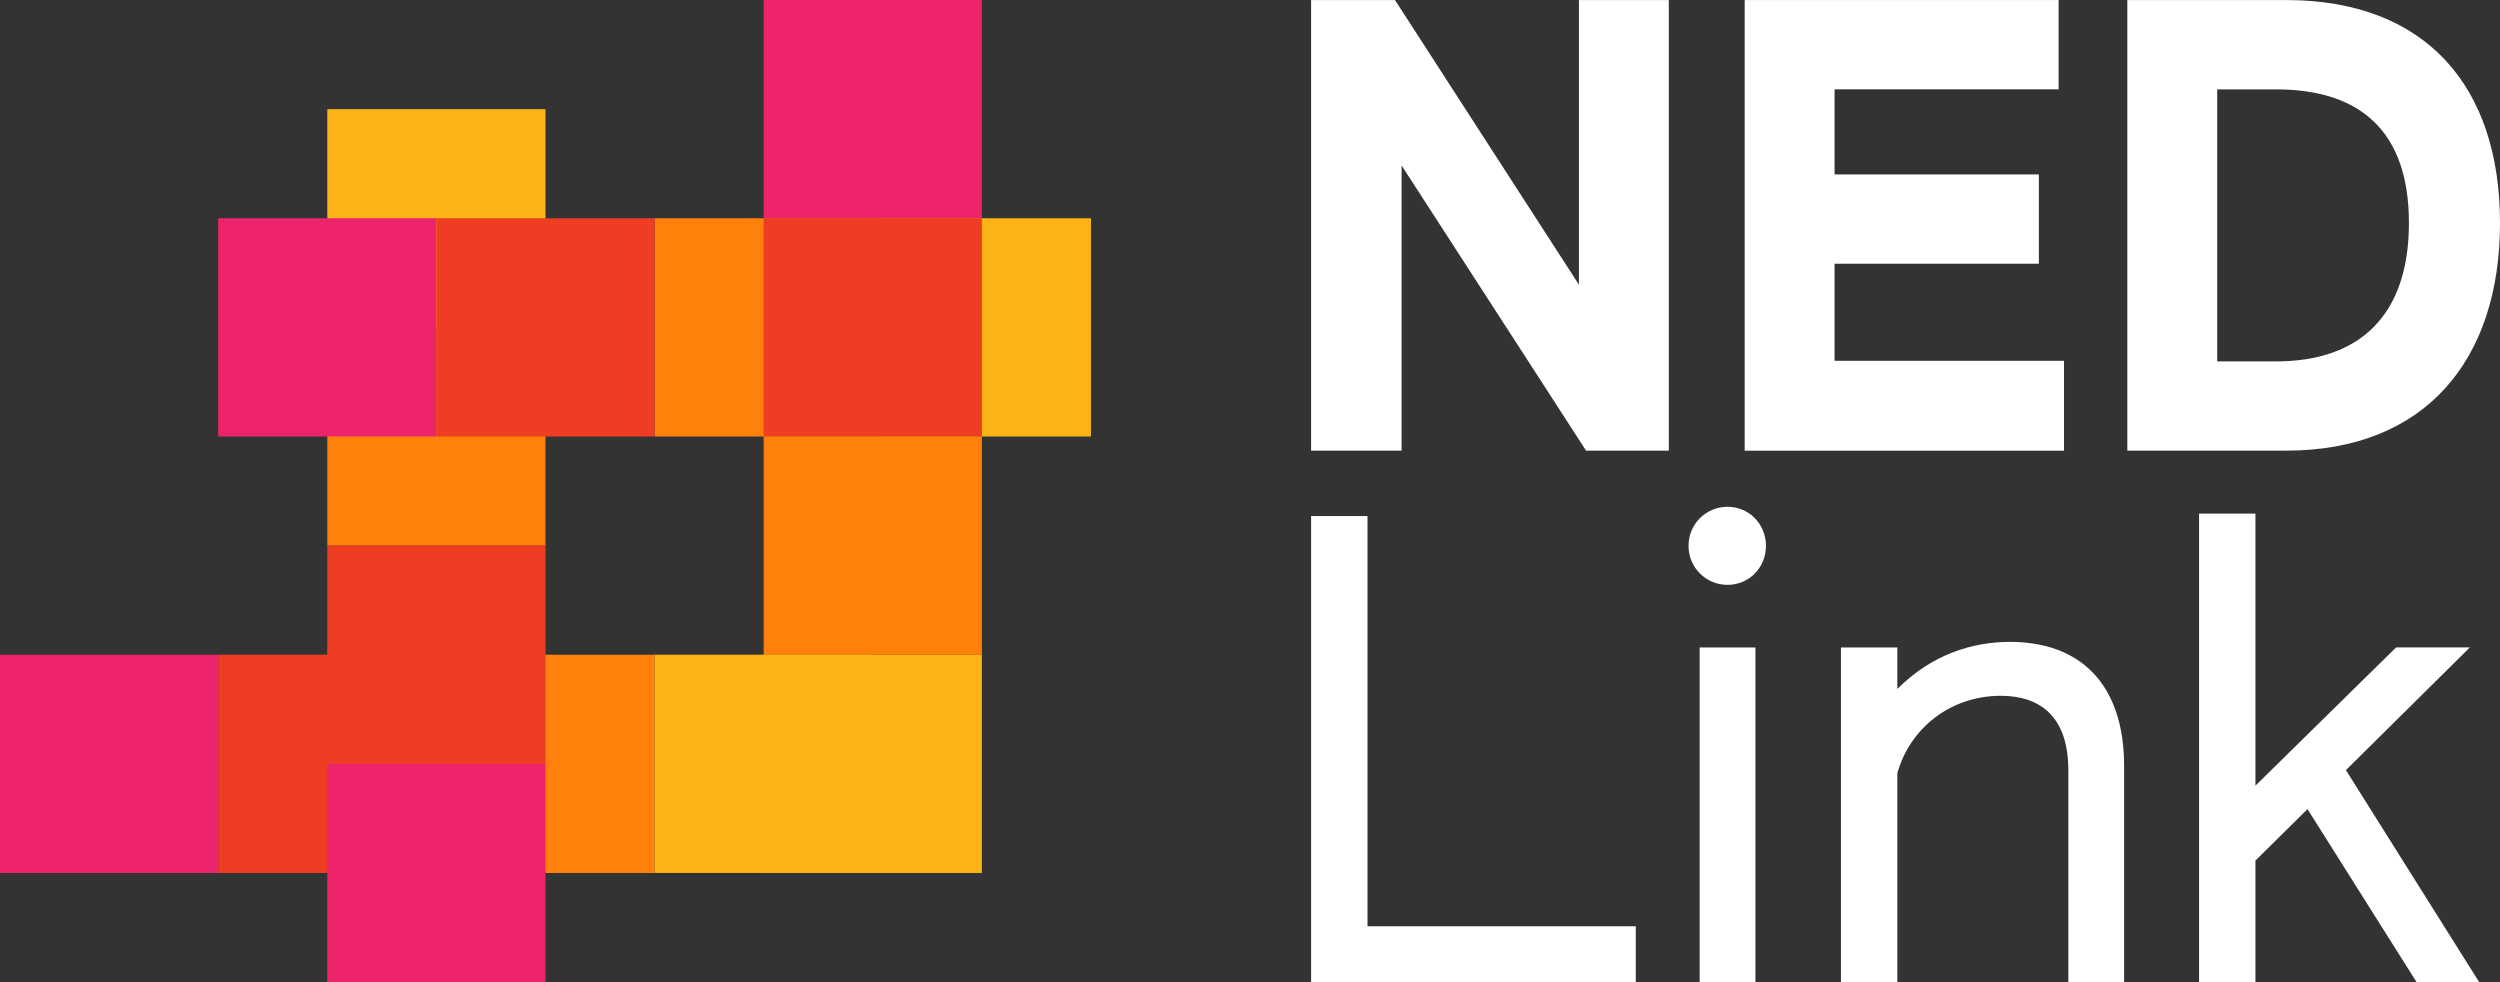 <svg xmlns="http://www.w3.org/2000/svg" width="168" height="66" viewBox="0 0 168 66" fill="none"><rect x="0" y="0" width="168" height="66" fill="#333333" stroke="none"/><path d="M29.328 58.665V43.999H14.664L14.664 58.665H29.328Z" fill="#EE3D23"></path><path d="M43.988 58.665V43.999H29.324V58.665H43.988Z" fill="#FF800A"></path><path d="M58.655 29.333V14.666L43.991 14.666V29.333H58.655Z" fill="#FF800A"></path><path d="M73.316 29.333V14.666L58.652 14.666V29.333H73.316Z" fill="#FBB315"></path><path d="M51.319 14.666L65.983 14.666V-6.77109e-05L51.319 -6.77109e-05V14.666Z" fill="#ED236B"></path><g style="mix-blend-mode:overlay"><path d="M51.319 29.336L65.983 29.336V14.669L51.319 14.669V29.336Z" fill="#EE3D23"></path></g><g style="mix-blend-mode:overlay"><path d="M51.319 43.999H65.983V29.333H51.319V43.999Z" fill="#FF800A"></path></g><path d="M51.319 58.665H65.983V43.999H51.319V58.665Z" fill="#FBB315"></path><path d="M21.994 22.001L36.658 22.001V7.335L21.994 7.335V22.001Z" fill="#FBB315"></path><g style="mix-blend-mode:overlay"><path d="M21.994 36.664H36.658V21.998H21.994V36.664Z" fill="#FF800A"></path></g><g style="mix-blend-mode:overlay"><path d="M21.994 51.331H36.658V36.664H21.994V51.331Z" fill="#EE3D23"></path></g><g style="mix-blend-mode:overlay"><path d="M21.994 65.997H36.658V51.331H21.994V65.997Z" fill="#ED236B"></path></g><path d="M29.328 29.333V14.666L14.664 14.666L14.664 29.333H29.328Z" fill="#ED236B"></path><path d="M43.991 29.336V14.669L29.328 14.669V29.336H43.991Z" fill="#EE3D23"></path><path d="M14.664 58.665L14.664 43.999H7.72476e-05L7.72476e-05 58.665H14.664Z" fill="#ED236B"></path><path d="M58.652 58.662V43.996H43.988V58.662H58.652Z" fill="#FBB315"></path><path d="M88.106 30.286V0.003H93.743L106.104 19.131V0.003H112.144V30.286H106.587L94.186 11.118V30.286H88.106Z" fill="white"></path><path d="M117.242 30.286V0.003H138.339V6.003H123.282V11.722H137.011V17.722H123.282V24.246H138.701V30.286H117.242Z" fill="white"></path><path d="M142.957 30.286V0.003H153.627C163.01 0.003 168 5.802 168 14.982C168 24.162 163.007 30.283 153.627 30.283H142.957V30.286ZM148.996 24.286H152.943C158.621 24.286 161.88 21.146 161.88 14.985C161.88 8.824 158.617 6.006 152.943 6.006H148.996V24.289V24.286Z" fill="white"></path><path d="M88.107 34.679H91.896V62.247H109.924V65.997H88.107V34.679Z" fill="white"></path><path d="M113.469 36.68C113.469 35.221 114.636 34.057 116.091 34.057C117.545 34.057 118.672 35.224 118.672 36.68C118.672 38.135 117.549 39.302 116.091 39.302C114.633 39.302 113.469 38.135 113.469 36.68ZM114.218 43.51H117.966V66H114.218V43.51Z" fill="white"></path><path d="M123.712 43.51H127.501V46.299C129.832 43.968 132.541 43.135 135.079 43.135C139.824 43.135 142.74 46.008 142.74 51.464V65.997H138.992V51.755C138.992 48.132 137.076 46.758 134.454 46.758C131.039 46.758 128.334 48.965 127.501 51.962V65.997H123.712V43.507V43.51Z" fill="white"></path><path d="M147.777 34.512H151.566V52.795L161.017 43.507H165.973L157.646 51.752L166.598 65.994H162.391L155.064 54.374L151.566 57.829V65.99H147.777V34.506V34.512Z" fill="white"></path></svg>